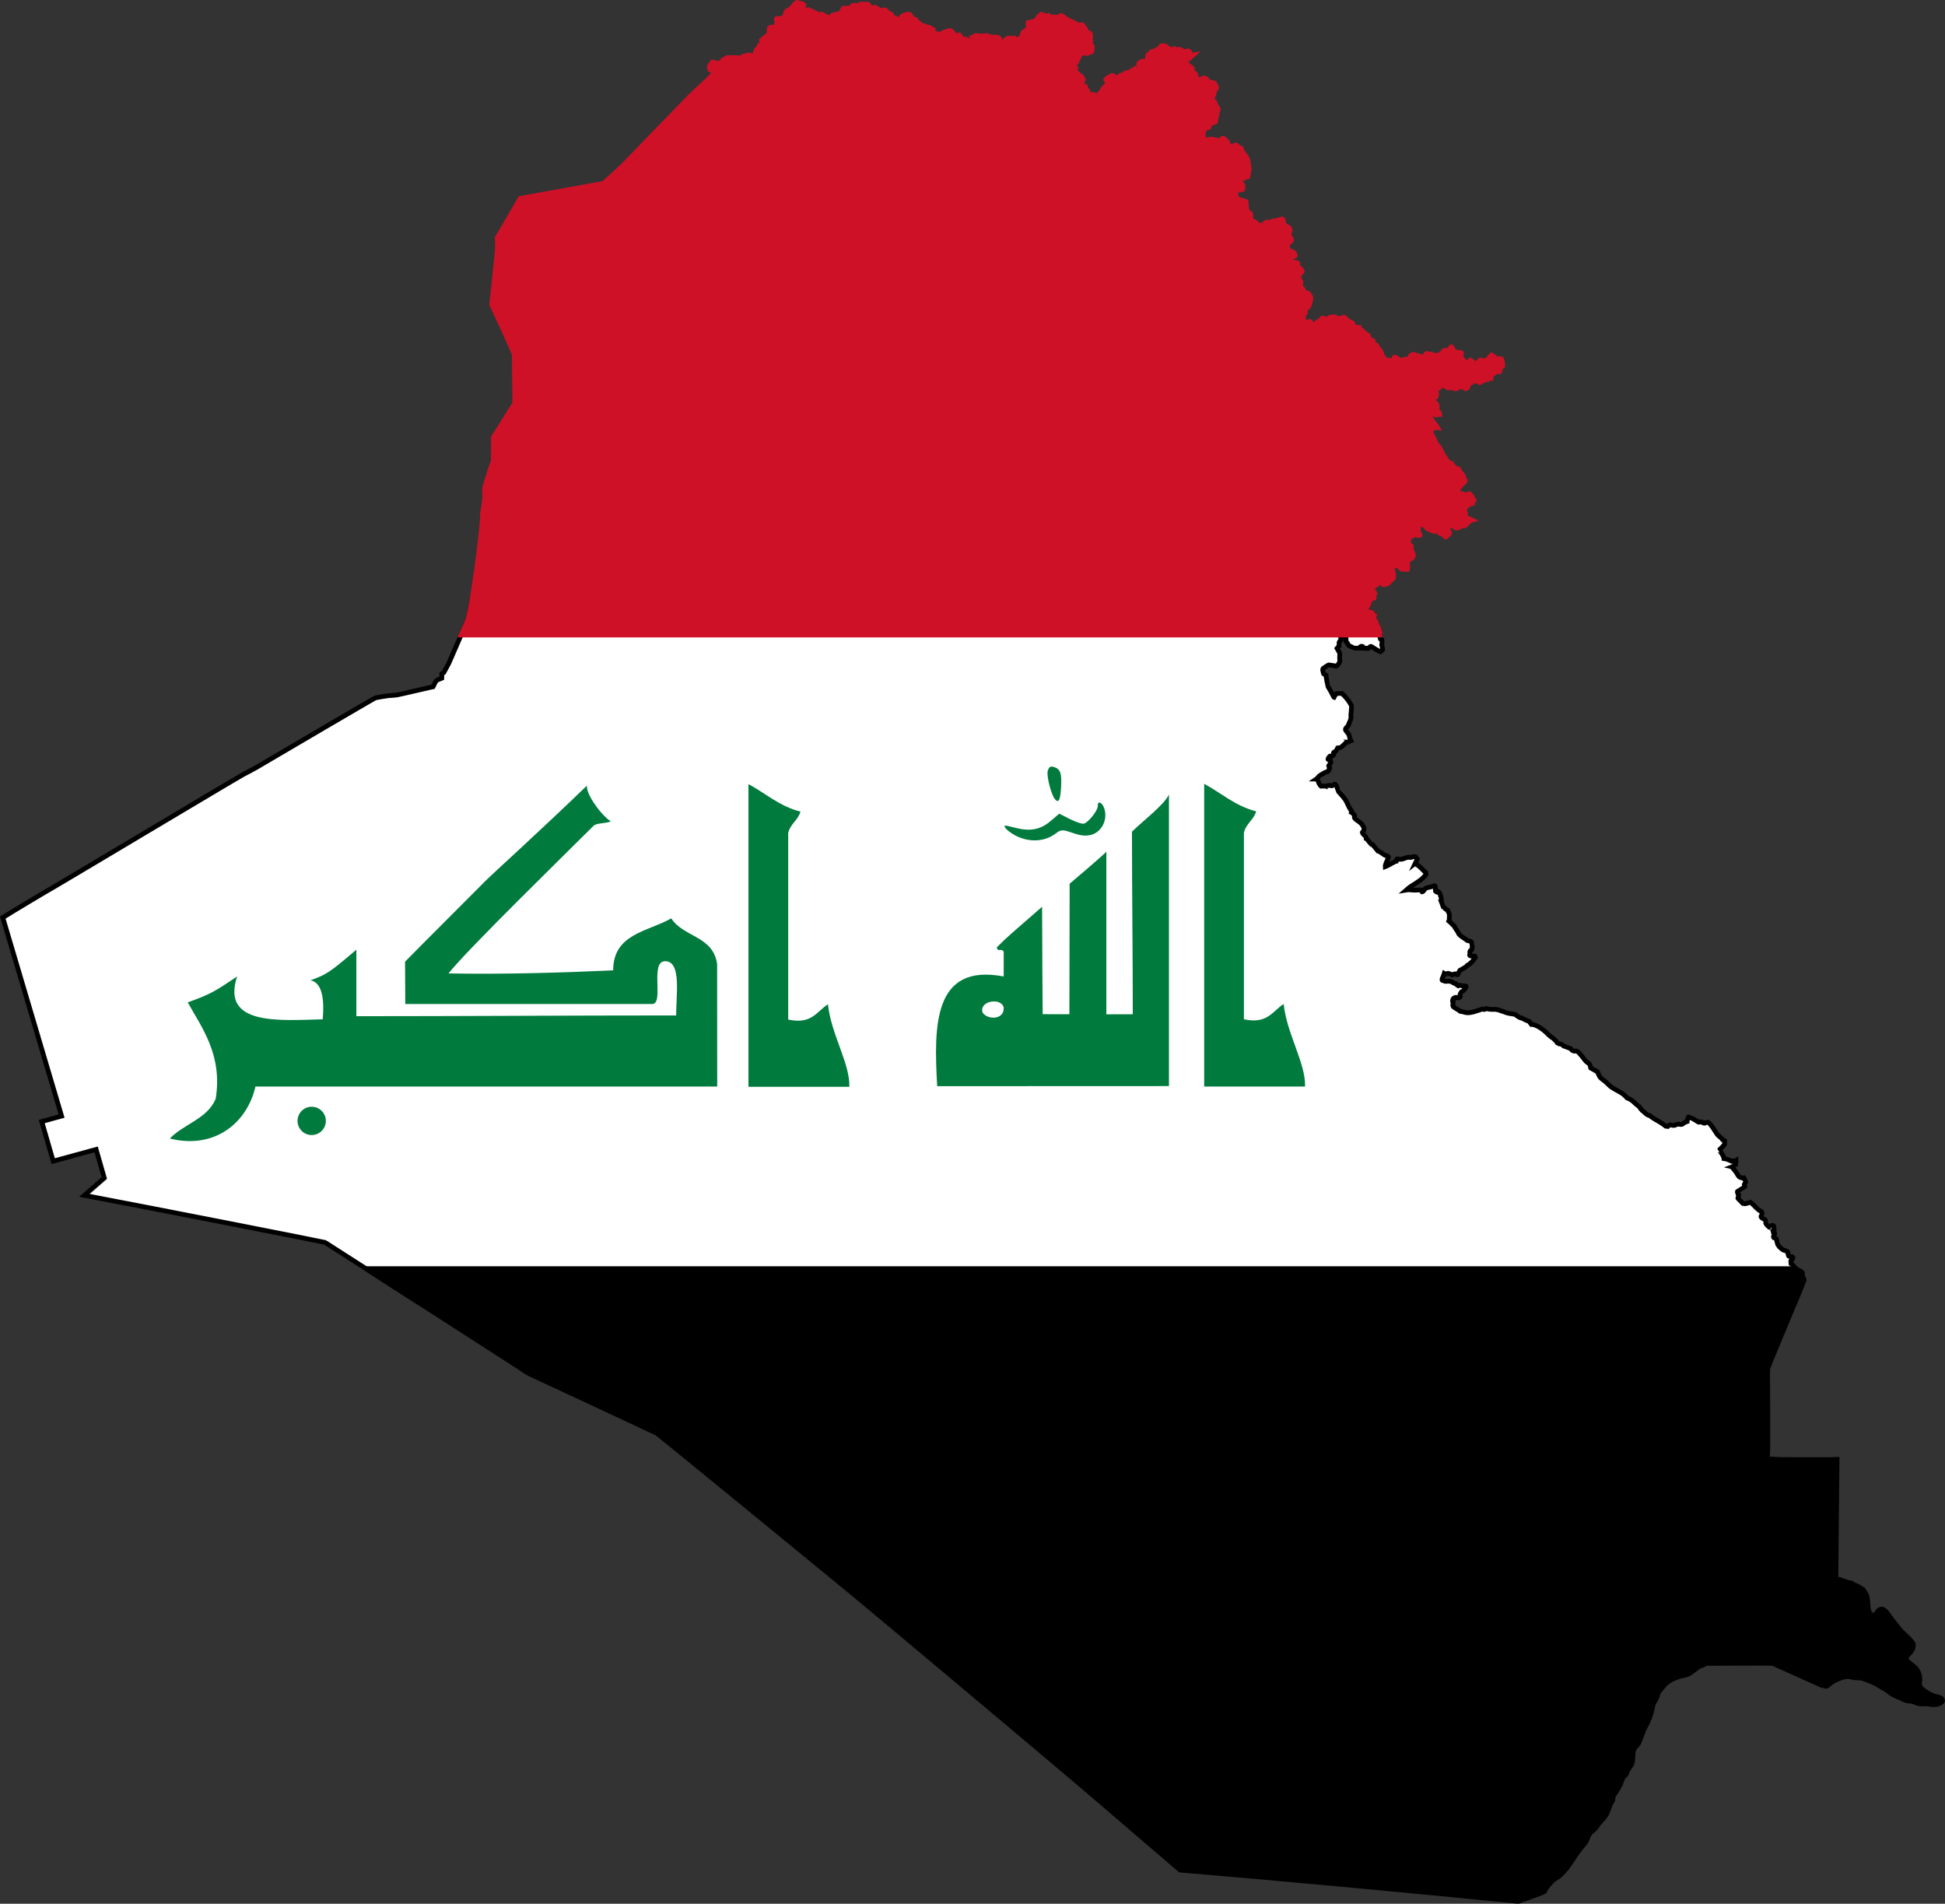 <?xml version="1.0" encoding="UTF-8" standalone="no"?>
<svg
   xmlns:dc="http://purl.org/dc/elements/1.1/"
   xmlns:cc="http://creativecommons.org/ns#"
   xmlns:rdf="http://www.w3.org/1999/02/22-rdf-syntax-ns#"
   xmlns:svg="http://www.w3.org/2000/svg"
   xmlns="http://www.w3.org/2000/svg"
   xmlns:sodipodi="http://sodipodi.sourceforge.net/DTD/sodipodi-0.dtd"
   xmlns:inkscape="http://www.inkscape.org/namespaces/inkscape"
   version="1.0"
   id="Layer_1"
   x="0px"
   y="0px"
   width="614.609"
   height="601.504"
   viewBox="79.461 52.641 614.609 601.504"
   enable-background="new 79.461 52.641 411 274"
   xml:space="preserve"
   inkscape:version="0.91 r13725"
   sodipodi:docname="Flag_of_Iraq.svg"><rect x="79.461" y="52.641" width="614.609" height="601.504" fill="#333333" stroke="none"/><defs
     id="defs32" /><sodipodi:namedview
     pagecolor="#ffffff"
     bordercolor="#666666"
     borderopacity="1"
     objecttolerance="10"
     gridtolerance="10"
     guidetolerance="10"
     inkscape:pageopacity="0"
     inkscape:pageshadow="2"
     inkscape:window-width="1366"
     inkscape:window-height="716"
     id="namedview30"
     showgrid="false"
     inkscape:zoom="0.70910507"
     inkscape:cx="364.33585"
     inkscape:cy="356.2438"
     inkscape:window-x="-8"
     inkscape:window-y="-8"
     inkscape:window-maximized="1"
     inkscape:current-layer="Layer_1"
     fit-margin-top="0"
     fit-margin-left="0"
     fit-margin-right="0"
     fit-margin-bottom="0" /><path
     style="fill:#ffffff;stroke:#000000;stroke-width:1.5;stroke-miterlimit:4;stroke-dasharray:none;stroke-opacity:1"
     d="m 228.517,242.487 c -0.647,3.67 -1.264,6.474 -1.715,7.061 -0.119,0.156 -5.114,11.828 -5.504,12.617 -0.507,1.024 -1.099,2.02 -1.643,3.025 l -0.568,0.303 c -0.005,0.471 -0.013,0.943 -0.029,1.414 -2.162,0.824 -1.731,0.767 -2.73,2.709 -2.663,0.569 -10.242,2.399 -11.377,2.584 -0.918,0.15 -1.867,0.15 -2.793,0.25 -0.983,0.106 -3.716,0.572 -4.055,0.686 -0.498,0.167 -28.523,16.635 -37.627,21.982 -0.918,0.539 -3.938,2.117 -4.229,2.266 -1.491,0.761 -59.166,35.211 -60.061,35.678 -1.175,0.613 -13.071,7.733 -15.846,9.49 l 18.586,62.725 -6.271,1.717 3.619,12.525 13.564,-3.713 2.584,9.037 -6.283,5.471 c 24.286,4.61 74.99,14.584 76.029,14.879 0.033,0.009 0.392,0.249 0.469,0.297 4.735,3.008 17.449,11.187 29.268,18.793 l 434.715,0 c 1.247,-3.021 2.323,-5.667 2.912,-7.234 l -0.611,-1.521 c 0.095,-0.239 -0.013,-0.516 0.006,-0.768 -0.136,-0.153 -0.526,-0.605 -0.787,-0.516 l -1.148,-0.721 c -0.041,-0.09 -1.354,-1.606 -1.586,-1.682 -0.212,-1.646 0.223,-0.41 0.625,-1.814 0.029,-0.426 -1.168,-0.355 -1.322,-0.471 -0.181,-0.135 -0.348,-1.402 -0.348,-1.402 0,-0.086 -1.018,-0.417 -1.248,-0.52 -0.227,0.05 -1.365,-1.022 -1.4,-1.059 -0.439,-0.758 -0.679,-0.888 -0.674,-0.906 0.035,-0.114 -0.187,-1.461 -0.293,-1.623 -0.027,-0.03 -0.523,-0.157 -0.609,-0.182 -0.105,-0.21 -0.39,-0.294 -0.256,-0.564 -0.052,-0.317 0.42,-0.488 0.352,-0.945 -0.1,-0.079 -0.761,-0.538 -0.746,-0.566 0.162,-0.311 0.676,-0.318 0.607,-0.449 -0.046,-0.087 -0.024,-1.182 -0.078,-1.283 -0.115,-0.215 -0.481,-0.166 -0.678,-0.234 -0.033,-0.011 -0.628,0.709 -0.723,0.629 -1.07,-0.896 -1.131,-1.239 -1.205,-1.352 -0.006,-0.008 0.066,-0.732 -0.021,-0.867 -0.35,-0.542 -1.15,-0.466 -1.445,-1.137 -0.091,-0.207 0.605,-0.953 0.164,-1.639 0,0 -0.818,-0.449 -0.91,-0.484 -0.103,-0.039 -1.201,-1.197 -1.357,-1.332 -0.395,-0.341 -0.803,-0.846 -1.223,-1.131 -0.976,0.176 -1.323,0.62 -2.297,0.4 -0.038,-0.074 -1.641,-1.492 -1.697,-1.635 -0.035,-0.31 0.556,-1.003 0.065,-1.354 -0.024,-0.158 -0.277,-0.692 -0.244,-0.768 0.153,-0.076 2.368,-1.506 2.375,-1.516 0.053,-0.103 -0.222,-0.601 -0.174,-0.844 0.007,-0.038 0.489,-0.527 0.459,-0.736 -0.015,-0.112 -0.592,-1.25 -0.592,-1.25 -1.959,0.151 -1.715,-1.07 -2.84,-2.307 -0.22,-0.243 -0.784,-1.05 -0.998,-1.109 0.252,-0.09 1.117,-0.846 1.303,-0.861 0.046,-0.144 -0.011,-0.978 -0.008,-1.186 -0.36,0.213 -0.925,0.021 -1.271,0.16 -0.11,-0.069 -1.983,-0.806 -2.475,-0.84 -0.086,-0.91 -1.426,-2.622 -1.617,-2.566 0,0 1.89,-1.754 1.869,-2.027 -0.128,-0.277 -0.039,-0.986 -0.039,-0.986 -0.205,-0.133 -0.419,-0.26 -0.648,-0.35 -0.382,-0.665 -1.238,-1.069 -1.658,-1.631 -0.536,-0.718 -2.13,-3.594 -2.971,-3.855 -0.236,-0.074 -0.797,0.118 -1.016,0.238 -0.038,-0.012 -0.405,-0.072 -0.436,-0.06 -0.368,-0.375 -0.608,-0.087 -0.83,-0.357 -0.245,-0.05 -0.491,0.239 -0.646,0.15 -0.543,-0.307 -2.191,-1.504 -2.76,-1.42 -0.127,-0.113 -0.286,-0.247 -0.467,-0.236 -0.093,0.218 -0.513,1.331 -0.488,1.443 -1.613,0.545 -1.094,1.177 -2.547,0.807 -0.132,0.036 -1.366,0.1 -1.373,0.434 -0.249,0.057 -1.066,-0.195 -1.42,-0.207 -0.114,-0.004 -0.687,0.469 -0.723,0.508 -0.22,-0.031 -0.443,-0.041 -0.662,-0.08 -1.083,-0.979 -2.622,-1.72 -3.855,-2.498 -0.288,-0.182 -1.096,-0.742 -1.145,-0.848 -1.03,-0.075 -1.725,-1.252 -2.473,-1.643 -0.09,-0.073 -0.729,-0.937 -0.967,-1.291 -1.566,-1.002 -1.656,-1.835 -3.699,-2.639 l -0.09,-0.037 c -1.151,-1.417 -2.21,-1.788 -3.711,-2.664 -1.508,-0.88 -1.448,-0.867 -2.629,-2.023 -1.567,-1.535 -2.143,-1.11 -2.928,-3.506 -0.729,-0.39 -1.413,-0.837 -2.143,-1.223 -0.045,-0.263 -0.301,-1.138 -0.488,-1.322 -0.311,-0.307 -0.803,-0.515 -1.08,-0.842 -0.484,-0.571 -2.22,-2.962 -2.857,-3.205 -1.021,0.104 -1.434,-0.026 -2.02,-0.82 -0.09,-0.03 -2,-0.671 -2.039,-0.701 -0.444,-0.346 -0.816,-0.81 -1.48,-0.742 -0.187,-0.132 -0.393,-0.245 -0.609,-0.32 -0.417,-0.685 -1.224,-1.437 -1.916,-1.842 0,0 -1.004,-0.78 -1.188,-1.023 -0.973,-1.091 -3.579,-3.048 -5.119,-2.965 -0.227,-0.313 -0.441,-0.637 -0.68,-0.941 -0.704,-0.19 -2.316,-1.061 -2.316,-1.061 -0.5,0.082 -1.74,-0.78 -2.09,-1.162 -1.87,-0.373 -1.961,-0.132 -3.955,-0.963 0,0 -0.778,-0.178 -0.992,-0.361 -0.415,-0.038 -0.85,-0.245 -1.203,-0.26 -1.043,-0.044 -1.864,0.101 -2.891,-0.26 -0.258,0.1 -0.532,0.169 -0.785,0.281 l -0.607,-0.121 c -1.445,0.465 -3.889,1.471 -5.314,1.082 -0.513,-0.14 -1.052,-0.326 -1.586,-0.361 -0.734,-0.578 -1.585,-0.934 -2.301,-1.504 -0.035,-0.055 -0.038,-0.142 -0.023,-0.203 -0.383,-0.622 0.53,-1.137 -0.143,-1.391 -0.086,-0.056 0.069,-1.225 0.604,-1.109 0.178,-0.544 1.264,0.157 1.623,-0.182 0.036,-0.034 0.214,-0.134 0.211,-0.256 -0.092,-0.31 -0.116,-0.751 -0.051,-0.84 0.043,-0.059 0.332,-0.596 0.359,-0.625 0.247,-0.263 0.432,-0.252 0.512,-0.305 0.025,-0.018 1.501,-1.371 0.869,-1.58 0,0 -0.602,0.009 -0.822,-0.018 -0.451,-0.054 -1.272,-0.392 -1.588,-0.076 -0.204,-0.089 -0.668,-0.598 -0.668,-0.598 -0.254,0.023 -1.549,-0.731 -1.611,-0.771 -0.124,-0.081 -1.096,-0.042 -1.211,-0.062 -0.974,0.188 -0.834,-0.306 -1.232,-0.154 -0.793,-0.118 0.027,-1.058 0.369,-2.285 0.129,0.079 0.258,0.175 0.4,0.23 1.055,-0.431 0.532,-0.344 1.775,0.023 0.611,0.553 0.678,-0.225 1.383,-0.145 0.15,0.018 0.745,0.484 0.727,0.207 -0.081,-0.15 0.626,-1.145 0.707,-1.34 0.15,-0.084 2.044,-1.044 2.336,-1.576 0,0 0.803,-0.369 0.859,-0.59 0.492,-0.19 1.948,-2.25 1.865,-2.279 -0.241,-0.109 -2.5,0.252 -1.959,-0.609 0.09,-0.041 -0.03,-0.658 -0.027,-0.713 0.161,-0.378 0.121,-0.566 0.559,-0.643 0.493,-0.659 4.8e-4,-2.13 0.031,-2.227 0.153,-0.484 -1.074,-0.691 -1.352,-0.762 -0.839,-0.686 -2.045,-1.234 -2.74,-2.141 -0.1,-0.542 -1.268,-1.891 -1.416,-2.465 -0.529,-0.279 -1.588,-1.659 -1.633,-1.682 0.043,-0.089 0.145,-0.307 0.065,-0.326 0.027,-1.289 0.236,-1.649 -0.412,-2.658 0.019,-0.079 0.005,-0.18 -0.025,-0.254 -0.347,-0.103 -0.481,-0.364 -0.775,-0.488 -0.048,-0.123 -0.501,-0.589 -0.68,-0.621 l -0.662,-1.762 c 0.184,-0.055 -0.011,-1.375 -0.139,-1.504 0.107,-0.41 -0.434,-0.818 -0.41,-1.209 -0.135,-0.168 -0.675,-0.719 -0.719,-0.225 -0.054,0.213 -0.488,-0.242 -0.562,-0.309 -0.064,-0.328 0.328,-2.339 -0.736,-1.457 -0.197,0.075 -1.889,0.341 -2.361,0.633 -0.088,0.185 -0.956,1.189 -1.082,1.164 -0.052,-0.011 -0.208,-0.481 -0.34,-0.641 -0.376,0.012 -1.23,0.019 -1.291,0.002 -0.581,0.128 -2.908,-0.181 -3.301,-0.104 1.934,-1.73 4.677,-2.667 6.184,-4.906 -0.014,-0.114 -0.145,-0.413 -0.15,-0.479 -0.063,-0.029 -2.798,-3.125 -3.4,-2.709 l 0.748,-1.602 c -0.077,-0.098 -0.542,-0.621 -0.537,-0.748 -0.153,-0.065 -1.132,-0.014 -1.406,0.242 -0.307,0.05 -0.625,-0.082 -0.908,-0.047 -1.378,0.173 -1.669,0.93 -3.475,0.52 l -0.139,0.053 c -0.077,0.186 -0.115,0.442 -0.156,0.643 -0.397,0.052 -2.958,1.599 -3.553,1.803 -0.024,-0.139 0.298,-1.119 0.34,-1.248 0.101,-0.312 0.763,-1.571 0.74,-1.898 -0.023,-0.319 -1.153,-0.439 -1.35,-0.631 -0.298,-0.291 -1.614,-1.197 -1.943,-1.213 -0.233,-0.333 -1.653,-1.857 -1.68,-2.055 -0.055,-0.069 -0.416,-0.133 -0.498,-0.107 -0.239,-0.21 -1.309,-1.706 -1.551,-1.803 0.015,-0.753 -1.172,-1.413 -1.236,-1.824 0.117,-0.117 0.631,-1.058 0.574,-1.262 -0.67,-2.401 -2.82,-2.476 -3.098,-3.611 0.033,-0.199 0.088,-0.405 0.092,-0.607 -0.236,-0.264 -0.75,-0.872 -1.053,-0.99 0,0 0.029,-0.418 0.037,-0.514 -0.922,-0.993 -1.262,-2.601 -2.082,-3.678 -0.13,-0.17 -1.304,-1.643 -1.404,-1.697 -0.034,-0.054 -0.312,-0.336 -0.488,-0.422 -0.063,-0.03 -0.334,-1.019 -0.535,-1.426 -0.005,-0.295 -0.629,-1.579 -0.914,-1.035 -0.333,0.149 -0.882,0.694 -1.111,0.295 -0.179,-0.064 -1.34,0.053 -1.41,0.244 -0.216,-0.096 -1.559,-0.003 -1.672,-0.004 -0.232,-0.193 -0.648,-0.882 -0.705,-0.998 0.033,-0.315 -0.437,-1.192 -0.811,-1.203 0.23,-0.155 0.831,-0.867 0.9,-0.963 0.136,-0.19 1.656,-1.028 1.961,-1.211 0.183,-0.11 0.745,-0.133 0.891,-0.283 -0.019,-0.123 0.557,-1.057 0.557,-1.057 0.032,-0.049 -0.461,-0.634 -0.361,-0.74 0.089,-0.097 0.613,-0.863 0.613,-0.863 -0.019,-0.092 0.011,-0.286 -0.039,-0.832 -0.016,-0.177 -0.813,-0.094 -0.801,-0.4 0.005,-0.141 0.441,-0.849 0.453,-0.857 0.214,-0.154 0.608,-0.168 0.689,-0.021 0.082,0.023 0.682,-0.466 0.707,-0.51 0.086,-0.147 -0.152,-0.41 -0.152,-0.41 0.055,-0.606 0.703,-0.554 0.822,-0.691 0.08,-0.092 0.465,-0.986 0.486,-1.02 0,0 0.963,-0.062 1.193,-0.283 0.054,-0.051 1.691,-1.505 1.654,-1.594 l 0.51,0.016 c 0.242,-0.192 0.541,-0.368 0.838,-0.459 -0.342,-0.621 -0.473,-1.913 -0.697,-2.078 -1.139,-1.594 -1.48,-1.259 -0.065,-2.73 0.18,-0.904 0.92,-1.763 0.822,-2.656 -0.113,-1.026 0.417,-3.217 0.059,-3.836 -0.822,-1.42 -1.704,-2.577 -2.965,-3.662 -0.072,-0.015 -1.485,0.12 -1.67,0.037 -0.119,-0.054 -0.637,1 -0.764,1.223 -0.085,-0.03 -0.206,-0.322 -0.244,-0.4 -0.519,-1.076 -1.037,-2.024 -1.689,-3.023 -0.065,-0.101 -0.608,-3.119 -0.627,-3.574 0,0 -0.541,-0.332 -0.734,-0.439 0,0 -0.37,-1.141 -0.262,-1.502 0.119,-0.096 0.167,-0.299 0.299,-0.355 0.169,-0.018 1.36,-0.903 1.508,-0.936 0,0 1.97,0.218 2.41,0.395 0.515,-0.139 1.474,-1.655 1.121,-1.973 -0.067,-0.428 0.091,-2.041 -0.025,-2.227 l -0.834,-1.469 c 0.107,-0.152 0.713,-0.717 0.713,-0.717 0.017,-0.296 -0.104,-0.938 -0.021,-1.184 0.08,-0.238 0.562,-0.593 0.549,-1.018 -0.003,-0.115 -0.149,-0.678 -0.148,-0.684 0.006,-0.038 0.341,-0.134 0.385,-0.139 0.43,-0.046 1.242,0.589 1.363,0.637 0.235,0.092 -0.183,0.781 -0.133,0.9 0.07,0.167 0.454,0.373 0.559,0.475 0.14,0.136 0.251,0.675 0.379,0.793 0.217,0.2 1.83,0.883 1.875,0.881 0.038,-0.002 1.184,0.094 1.354,0.086 -0.036,-0.057 0.654,-0.582 0.654,-0.582 0.09,-0.192 0.325,0.026 0.439,-0.018 0.293,-0.114 0.334,0.476 0.469,0.537 0,0 1.446,-0.005 1.541,0.016 0.057,-0.058 0.597,-0.632 0.797,-0.566 0.144,0.047 1.415,0.879 1.576,0.971 0.143,0.081 1.245,0.707 1.426,0.717 0.108,0.006 0.598,-0.654 0.664,-0.719 0.024,-0.159 -0.281,-1.422 -0.281,-1.422 0.07,-0.158 0.118,-1.497 0.025,-1.654 -0.105,-0.179 -0.447,-0.152 -0.49,-0.236 -0.019,-0.039 -0.239,-1.393 -0.299,-1.641 0.057,-0.117 0.153,-0.13 0.248,-0.203 0.084,-0.186 -1.191,-3.782 -1.23,-3.807 -0.109,-0.07 -0.733,-0.02 -0.879,0.061 -0.007,-0.72 0.382,-1.755 0.389,-1.824 -0.504,-0.417 -0.462,-0.124 -0.75,-0.842 -0.377,-0.176 -0.575,-0.369 -0.984,-0.275 -0.219,-0.097 -1.321,-0.766 -1.383,-0.951 -0.011,-0.031 0.452,-0.371 0.533,-0.373 0.275,-0.159 0.955,-1.483 1.012,-1.824 -0.076,-0.135 -0.076,-0.253 -0.049,-0.363 l -283.713,0 z"
     id="rect7_1_"
     inkscape:connector-curvature="0" /><path
     style="fill:#ce1126;fill-opacity:1;stroke:#ce1126;stroke-width:1.5;stroke-miterlimit:4;stroke-dasharray:none;stroke-opacity:1"
     d="m 331.4,53.391 c -0.104,-0.017 -0.206,-3.13e-4 -0.295,0.092 -0.377,0.392 -0.596,0.509 -0.66,0.617 -0.338,0.576 -1.051,1.176 -1.516,1.676 -0.696,-0.119 -1.128,0.819 -1.229,0.816 -0.151,0.32 0.178,1.11 0.139,1.215 -0.024,0.062 -1.248,0.187 -1.475,0.816 -0.109,-0.055 -0.81,-0.086 -0.914,-0.092 -0.294,-0.017 -0.77,-0.268 -0.646,0.285 l 0.162,0.732 c 0.156,0.086 -0.466,2.037 -0.865,1.77 -0.066,-0.045 -0.998,-0.227 -1.074,-0.041 -0.033,0.081 -0.507,0.097 -0.477,0.365 0.095,0.101 -0.042,0.546 -0.098,0.709 -0.055,0.163 0.29,0.604 0.252,0.799 -0.021,0.109 -0.936,0.804 -1.088,0.936 -0.145,0.125 -1.491,1.202 -1.557,1.273 -0.141,0.155 0.399,0.529 0.348,0.727 -0.055,0.21 -0.606,0.742 -0.883,0.836 -0.233,0.525 -1.201,1.701 -1.201,1.701 -0.081,0.177 -0.195,0.752 -0.25,0.963 -0.072,0.273 0.159,0.614 -0.076,0.842 -0.375,0.366 -1.194,-0.376 -1.607,-0.424 -0.512,-0.059 -2.804,0.684 -2.91,0.787 0.013,0.202 -0.295,0.273 -0.455,0.289 0,0 -0.772,-0.282 -1.047,-0.293 -0.181,-0.007 -2.42,0.142 -2.646,0.053 l -1.383,0.715 c -0.109,0.234 -0.24,0.456 -0.385,0.67 -0.409,0.108 -1.283,0.533 -1.658,0.482 -0.114,-0.015 -0.321,-0.209 -0.438,-0.268 -0.197,-0.1 -0.771,-0.131 -1.021,-0.174 -0.06,0.055 -0.75,1.184 -0.852,1.342 -0.025,0.039 0.125,0.919 0.25,1.094 0.275,0.386 2.022,0.194 1.059,1.266 -2.291,2.549 -5.129,4.835 -7.561,7.299 -3.454,3.498 -20.695,21.344 -20.695,21.344 -0.876,0.911 -5.087,4.775 -6.266,5.779 -0.179,0.153 -0.235,0.192 -0.463,0.232 -1.571,0.281 -21.213,3.821 -26.09,4.709 -0.325,0.533 -6.088,10.571 -7.23,12.396 0,1.119 0.07,2.267 0.039,3.381 -0.033,1.166 -1.323,13.102 -1.803,17.715 0.671,1.338 6.618,14.337 7.086,15.674 0.008,0.022 0.084,4.822 0.107,7.113 0.029,2.814 0.133,5.641 0.096,8.453 -0.747,1.047 -6.626,10.721 -6.748,10.84 0,0 -0.012,5.015 -0.035,7.424 0,0 -0.767,2.031 -0.891,2.43 -0.207,0.67 -1.912,5.863 -1.9,6.463 0.019,0.978 0.128,2.053 0.055,3.021 -0.113,1.502 -0.466,3.04 -0.674,4.537 -0.007,0.051 -0.003,0.098 0,0.148 0.187,3.301 -3.518,32.523 -5.129,34.621 -0.037,0.048 -0.948,2.16 -1.633,3.738 l 290.227,0 c -0.028,-0.155 -0.058,-0.337 -0.072,-0.396 0.057,-0.117 0.153,-0.13 0.248,-0.203 0.084,-0.186 -1.191,-3.782 -1.23,-3.807 -0.109,-0.07 -0.733,-0.02 -0.879,0.061 -0.007,-0.72 0.382,-1.755 0.389,-1.824 -0.504,-0.417 -0.462,-0.124 -0.75,-0.842 -0.377,-0.176 -0.575,-0.369 -0.984,-0.275 -0.219,-0.097 -1.321,-0.766 -1.383,-0.951 -0.011,-0.031 0.452,-0.371 0.533,-0.373 0.275,-0.159 0.955,-1.483 1.012,-1.824 -0.432,-0.76 1.073,-1.121 1.393,-1.281 0.09,-0.308 -0.364,-0.74 -0.363,-0.846 0.217,-0.129 0.582,-0.311 0.66,-0.518 -0.04,-0.086 -0.689,-1.343 -0.994,-1.643 -0.033,-0.524 1.167,-0.986 1.465,-1.123 0.253,-0.116 1.53,-1.203 1.654,-1.381 -0.099,0.316 0.547,1.256 0.574,1.361 0.134,0.015 1.63,-0.475 1.736,-0.656 0.28,-0.483 0.778,-1.143 1.312,-1.367 0.308,-1.292 -0.064,-2.463 -0.574,-3.605 l 0.025,-0.09 c 0.09,-0.089 0.581,-0.34 0.68,-0.32 0.339,-0.063 1.421,0.084 1.504,0.092 0.192,0.197 0.724,0.822 0.91,0.939 0.166,-0.039 1.536,0.251 1.828,0.18 0.002,-0.081 0.225,-0.775 0.225,-0.775 -0.027,-0.31 -0.105,-1.346 -0.06,-1.486 0.068,-0.1 0.209,-0.502 0.236,-0.564 0.025,-0.056 1.121,-0.859 1.121,-0.859 0.337,0.057 0.506,-0.872 0.5,-0.902 -0.047,-0.239 -0.646,-1.641 -0.646,-1.641 -0.007,-0.067 -0.21,-0.933 -0.094,-1.238 -0.075,-0.086 -0.646,-0.588 -0.711,-0.596 -0.041,-0.073 -1.4e-4,-1.857 0.006,-1.875 0.04,-0.111 1.517,-0.883 1.602,-1.016 0.232,-0.076 1.613,0.242 1.875,0.154 0.148,-0.049 -0.52,-1.034 -0.492,-1.191 0.067,-0.372 -0.036,-2.496 -0.025,-2.512 0.283,0.073 1.161,0.385 1.504,0.387 0.513,0.168 1.357,1.148 1.418,1.252 0.202,0.135 2.053,0.777 2.053,0.777 0.065,-0.22 0.031,-0.414 0.203,-0.605 0.402,-0.257 0.727,0.009 0.811,0.379 0.095,0.186 1.083,1.131 1.361,1.145 0.624,-0.264 1.007,0.823 1.205,0.91 0.096,0.022 0.59,-0.377 0.59,-0.377 0.77,-0.609 0.768,-1.071 0.752,-1.148 -0.178,-0.124 -0.459,-0.63 -0.457,-0.74 0.012,-0.79 -0.42,-0.752 0.375,-1.152 0.28,-0.141 0.6,-0.283 0.939,-0.27 0,0 1.354,1.002 1.43,0.986 0.033,-0.006 1.345,-0.742 1.586,-0.857 0.308,-0.147 0.705,0.087 1,-0.016 0.043,-0.015 1.088,-1.161 1.318,-1.291 0.132,-0.301 0.811,-0.502 0.811,-0.502 -0.32,-0.14 -2.179,-0.99 -2.285,-1.271 -0.178,-0.471 0.628,-0.586 0.25,-0.898 -0.005,-0.327 -0.211,-0.936 -0.266,-1.016 0.074,-0.829 1.135,-1.657 1.875,-1.959 0.15,-0.061 0.588,0.013 0.633,-0.025 0.136,-0.117 0.375,-1.228 0.414,-1.227 l -0.795,-1.381 c -0.663,-0.671 -0.466,-0.756 -1.117,-0.297 -0.114,0.08 -0.537,0.192 -0.633,0.15 -0.739,-0.321 -0.984,-0.59 -1.893,-0.391 -0.07,-0.047 -1.238,-0.887 -1.297,-0.9 -0.068,-0.219 0.681,-0.362 0.82,-0.484 0.361,-0.956 2.277,-2.544 2.254,-2.684 -0.041,-0.248 -0.433,-0.933 -0.465,-1.08 -0.192,-0.894 -0.812,-1.432 -1.439,-2.039 -0.448,-0.038 0.363,-0.441 -0.432,-0.773 -0.119,-0.05 -0.253,0.021 -0.375,-0.018 -0.175,-0.055 -1.379,-0.892 -1.43,-1.102 0.288,-0.688 -0.855,-0.592 -1.236,-0.879 -0.021,-0.087 -1.529,-2.239 -1.604,-2.377 -0.149,-0.275 -1.135,-2.194 -1.271,-2.453 -0.232,-0.442 -0.6,-0.516 -0.836,-0.859 -0.192,-0.278 -0.561,-1.43 -0.68,-1.652 -0.329,-0.615 -0.932,-1.318 -1.051,-2.035 0.081,-0.564 0.157,-0.8 0.299,-1.354 0.188,0.091 1.475,-0.341 1.758,-0.287 -0.163,-0.306 -1.377,-1.723 -1.377,-1.723 0,-0.101 -0.802,-1.317 -0.871,-1.32 -0.144,-0.136 -0.702,-1.758 -0.541,-1.773 0.483,-0.117 1.043,0.51 1.307,0.615 0.186,0.074 1.1,0.275 1.1,0.275 0.185,-0.121 1.033,-0.184 1.033,-0.184 l -0.068,-0.461 c -0.053,-0.105 -0.907,-1.171 -0.957,-1.318 0.347,-0.719 0.409,-0.864 -0.016,-1.576 -0.027,-0.147 -0.56,-0.609 -1.188,-0.881 -0.037,-0.19 0.003,-0.318 0.061,-0.428 0.173,-0.05 0.924,-1.065 1.082,-1.021 0.423,-1.404 -0.255,-1.129 -0.279,-1.543 0.39,-0.786 1.024,-1.011 1.199,-1.152 0.074,-0.027 0.312,-0.721 0.564,-0.955 0.113,-0.021 0.382,-0.122 0.518,-0.098 0.784,0.943 0.409,0.241 1.1,0.402 0.188,0.236 0.192,0.539 0.486,0.682 0.192,-0.021 1.23,-0.121 1.266,-0.086 0.633,0.068 0.199,-0.231 0.605,0.303 0.736,0.191 1.218,-0.087 1.682,-0.449 1.242,-0.199 0.633,-0.323 1.82,0.189 0.043,0.114 0.18,0.157 0.244,0.258 0.464,0.264 0.91,-0.717 0.955,-0.816 0.201,-0.441 -0.018,-1.109 0.955,-1.039 0.587,-0.672 0.806,-0.567 1.648,-0.557 0.3,0.276 1.021,0.287 1.086,0.514 0.07,-0.006 1.73,-1.322 2.404,-0.98 0.5,-0.169 0.481,-0.45 1.062,-0.402 0.031,-0.423 -0.08,-0.464 -0.297,-0.801 0.191,-0.078 1.112,-0.515 1.186,-0.607 0.308,-0.934 -0.104,-0.355 0.635,-0.672 0.16,0.021 1.061,0.09 1.246,-0.023 0.087,-0.053 0.232,-1.112 0.248,-1.221 0.017,-0.114 0.576,-0.433 0.691,-0.521 0.057,-0.043 -0.079,-1.963 -0.43,-2.314 -0.252,-0.054 -1.504,-0.087 -1.625,-0.029 -0.166,-0.124 -1.241,-1.218 -1.311,-1.223 -0.447,-0.027 -1.15,1.272 -1.512,1.604 -0.038,0.035 -1.28,0.401 -1.395,0.381 -0.158,-0.028 -0.461,-0.445 -0.684,-0.377 -0.632,0.194 -1.077,1.183 -1.529,1.377 -0.089,0.038 -1.219,-1.022 -1.465,-1.078 -0.73,-0.996 -0.347,1.44 -1.967,0.32 -0.473,-0.327 -1.338,-1.557 -1.385,-2.105 -0.027,-0.312 0.434,-0.54 0.271,-0.762 -0.048,-0.066 -2.198,-0.295 -2.314,-0.311 -0.355,-0.089 -0.334,-1.708 -1.002,-1.535 -0.131,0.034 -0.296,0.677 -0.338,0.725 -0.021,0.024 -1.736,0.342 -1.943,0.488 -0.336,0.237 -0.299,0.525 -0.344,0.572 -0.044,0.046 -1.047,0.602 -1.219,0.762 -0.036,0.033 -1.395,0.242 -1.588,-0.031 -0.229,-0.002 -0.841,-0.32 -0.959,-0.297 -0.149,0.03 -0.383,0.45 -0.588,0.367 -0.229,-0.092 -0.298,-0.612 -0.666,-0.561 -0.974,0.455 -0.084,1.536 -0.961,1.391 -0.151,-0.211 -2.93,-1.016 -3.381,-1.096 -0.086,0.028 -0.872,0.41 -0.898,0.564 -0.059,0.338 -0.111,1.275 -0.088,1.344 -0.102,0.036 -0.215,0.083 -0.32,0.055 -0.524,-1.042 -2.637,0.158 -2.676,0.164 -0.11,0.018 -0.303,-0.399 -0.418,-0.475 -0.468,-0.306 -0.94,-0.619 -1.482,-0.773 -0.058,0.002 -0.21,0.783 -0.172,0.869 -0.179,0.019 -0.444,0.52 -0.4,0.219 l -1.203,-0.119 c -0.08,0.269 -0.31,0.888 -0.488,1.082 -0.171,-0.121 -0.485,-0.617 -0.576,-0.725 -0.112,-0.579 -0.387,-0.773 -0.561,-1.289 0,0 -0.433,-0.266 -0.518,-0.291 0,0 -0.088,-0.644 -0.053,-0.689 -0.047,-0.193 -0.602,-1.837 -1.307,-1.533 -0.055,-0.04 -0.286,-0.608 -0.051,-0.893 -0.063,-0.166 -1.129,-0.924 -1.273,-0.871 -0.164,-0.211 -0.026,-0.752 -0.07,-0.857 -0.353,-0.432 -0.837,-0.017 -0.965,-0.115 -0.192,-0.398 -0.653,-1.425 -0.666,-1.625 -0.052,-0.033 -1.638,-0.961 -1.836,-1.541 -0.266,-0.254 -1.295,-0.185 -1.078,-1.01 0,0 -1.086,-0.097 -1.141,-0.076 -0.141,-5.3e-4 -0.578,-0.439 -0.656,-0.568 0.083,-0.209 -0.222,-0.701 -0.252,-0.764 -0.073,-0.151 -0.98,-0.244 -0.945,-0.371 -0.125,-0.248 -0.821,-0.576 -0.879,-0.645 -0.014,-0.098 -0.667,-0.772 -0.723,-0.801 -0.121,-0.063 -1.111,0.4 -1.533,0.457 -0.065,0.121 -1.01,-0.159 -1.117,-0.223 -0.133,-0.08 -0.058,-0.224 -0.141,-0.275 -0.198,-0.098 -1.608,-0.029 -1.705,0.018 -0.428,0.207 -1.173,0.878 -1.41,0.877 -0.103,-5.3e-4 -0.908,-0.739 -1.008,-0.686 -0.463,0.25 -0.353,0.634 -0.76,1.027 -0.404,0.39 -0.497,-0.066 -0.969,0.369 -0.049,0.045 -0.048,0.569 -0.221,0.701 0,0 -0.888,0.139 -0.902,0.137 0,0 -0.785,-0.818 -1.252,-1.074 -0.071,-0.039 -1.468,0.877 -1.625,0.195 -0.059,-0.259 -0.333,-1.089 -0.342,-1.18 -0.004,-0.04 0.215,-0.332 -0.047,-0.461 -0.193,-0.373 0.604,-0.929 0.68,-1.242 0.097,-0.396 -0.261,-0.405 0.031,-0.904 0.111,-0.189 0.942,-1.034 1.148,-1.283 0.083,-0.1 0.619,-2.17 0.617,-2.348 0.003,-0.325 -0.639,-1.492 -0.672,-1.525 -0.153,-0.159 -1.095,-0.349 -1.232,-0.273 -0.126,-0.144 -0.582,-1.011 -0.629,-1.217 -0.018,-0.077 -0.577,-0.509 -0.85,-1.168 -0.27,-0.652 0.311,-0.791 0.23,-0.986 -0.228,-0.556 -0.66,-0.817 -0.619,-1.375 0.081,-0.1 -0.458,-0.71 -0.318,-0.797 0.536,-0.201 1.348,-1.188 1.348,-1.188 0.005,-0.021 -0.489,-0.948 -0.561,-1 -0.194,-0.141 -0.403,-0.013 -0.893,-0.598 -0.11,-0.132 -0.065,-0.77 0.084,-0.998 -0.024,-0.101 -1.999,-0.479 -2.111,-0.436 -0.311,-0.248 -0.792,-0.346 -1.014,-0.695 0.384,-0.207 1.936,-1.038 2.174,-1.184 0,0 0.151,-0.425 0.117,-0.469 -0.109,-0.144 -0.675,-0.742 -0.779,-0.797 -0.086,-0.045 -1.156,-0.254 -1.809,-1.176 0,0 0.271,-1.363 0.357,-1.498 0.039,-0.062 0.996,-0.841 1.02,-0.982 0.09,-0.523 -0.418,-0.85 -0.473,-1.055 -0.054,-0.202 -0.522,-1.318 -0.451,-1.514 0.084,-0.23 0.414,0.085 0.486,-0.371 0.048,-0.302 -0.266,-1.016 -0.295,-1.051 -0.112,-0.133 -1.271,-0.623 -1.271,-0.623 -0.149,-0.156 -0.453,-1.055 -0.627,-1.201 -0.039,-0.403 0.149,-0.547 -0.229,-0.951 -0.236,-0.106 -1.593,0.447 -1.775,0.502 -0.499,0.15 -1.015,0.031 -1.537,0.266 -0.132,0.059 -0.23,0.177 -0.375,0.203 -0.502,0.09 -1.116,-0.059 -1.623,0.158 0.025,0.099 0.091,0.668 -0.104,0.771 -0.283,0.15 -2.038,0.013 -2.158,0.002 -0.403,-0.037 -0.851,-1.131 -1.871,-1.248 -1.211,-1.205 -0.108,-1.556 -0.729,-2.398 -0.268,-0.363 -0.717,-0.331 -0.924,-0.674 -0.093,-0.153 -0.361,-2.098 -0.459,-2.539 -0.025,-0.116 0.175,-0.495 0.129,-0.514 -0.018,-0.007 -1.698,-0.509 -1.789,-0.531 -0.72,-0.179 -1.04,-0.375 -1.344,-1.076 -0.448,-1.033 -0.173,-1.391 -0.102,-1.525 0.032,-0.059 0.487,-0.424 0.695,-0.521 0.077,-0.037 1.251,-0.051 1.375,-0.229 0.046,-0.065 0.189,-1.093 0.053,-1.391 -0.155,-0.337 -1.203,-1.201 -0.6,-1.834 0.073,-0.077 2.198,-0.645 2.217,-0.666 0.08,-0.083 0.146,-1.757 0.412,-2.15 -0.01,-0.452 -0.235,-2.946 -0.699,-3.891 -0.167,-0.341 -1.153,-1.552 -1.188,-1.736 -0.015,-0.081 -0.405,-0.165 -0.551,-0.521 -0.069,-0.168 0.127,-0.585 0,-0.734 -0.225,-0.084 -1.262,-0.633 -1.268,-0.709 -0.271,-0.402 -0.776,-0.649 -1.031,-0.057 -0.287,0.183 -1.033,0.121 -1.385,0.131 -0.415,-0.291 -0.697,-1.593 -1.004,-1.752 -0.351,0.019 -0.748,-0.887 -1.17,-0.869 -0.279,0.011 -0.648,0.653 -1.205,0.76 -0.473,-0.095 -1.15,-0.145 -1.582,-0.285 -0.149,-0.227 -1.518,-0.154 -1.781,-0.059 -0.33,0.119 -0.318,0.456 -0.406,0.523 -0.126,-0.007 -0.236,-0.113 -0.303,-0.213 -1.18,-0.314 -1.239,-2.673 -0.49,-3.475 0.671,-0.719 1.076,-0.472 1.277,-0.648 -0.108,-0.29 0.343,-0.941 0.543,-1.031 0.098,-0.241 1.323,-0.637 1.629,-0.748 0.116,-0.611 -0.06,-1.229 0.316,-1.668 0.024,-0.339 0.413,-2.368 0.453,-2.445 0,0 -0.591,-0.86 -0.771,-1.186 -0.144,-0.262 -0.008,-0.78 -0.332,-1.033 -0.115,-0.09 -0.335,0.009 -0.6,-0.201 -0.011,-0.122 -0.162,-0.335 -0.225,-0.459 0.106,-0.681 0.736,-1.699 0.842,-2.775 0.02,-0.202 0.417,-0.703 0.52,-0.768 0.003,-0.136 0.136,-0.26 0.105,-0.393 -0.001,-0.006 -0.691,-1.146 -0.652,-1.326 -0.184,-0.133 -1.611,-0.289 -1.719,-0.305 -0.226,-0.161 -0.629,-0.7 -0.631,-0.809 -0.088,-0.239 -0.757,-0.455 -1,-0.473 -0.522,0.187 -1.002,0.42 -1.494,0.691 -0.233,-0.047 -0.764,-0.428 -0.764,-0.428 -0.052,-0.116 -0.16,-0.979 -0.285,-1.094 0.14,-0.576 -1.072,-1.074 -1.484,-1.164 -0.173,-0.493 0.077,-0.674 0.393,-0.98 0.06,-0.178 -1.816,-1.421 -1.957,-1.527 -1.078,-0.813 0.72,-1.281 0.746,-1.355 0.028,-0.077 1.071,-1.136 1.334,-1.369 -0.172,0.031 -0.632,-0.123 -0.809,-0.186 -0.352,-0.471 0.214,-0.811 -0.652,-1.094 -0.062,-0.02 -0.193,-0.095 -0.256,-0.07 -0.096,0.037 -0.383,0.597 -0.363,0.316 -0.394,-0.043 -1.124,-0.068 -1.359,-0.439 -0.267,-0.089 -0.616,-0.334 -0.873,-0.367 -0.269,-0.035 -0.966,0.207 -1.096,0.252 l -0.377,-0.41 c -0.112,0.023 -0.537,0.146 -0.537,0.146 -0.048,0.093 -0.103,0.184 -0.174,0.262 -0.2,-0.006 -1.67,-0.836 -1.787,-0.84 -0.074,-0.083 -0.338,-0.459 -0.338,-0.459 -0.151,-0.081 -1.747,-0.19 -1.625,0.297 0.015,0.061 -0.123,0.402 -0.123,0.402 -0.16,0.129 -0.677,0.214 -1.135,0.596 -0.213,0.178 -1.364,0.574 -1.656,0.629 -0.129,0.252 -0.783,0.76 -1.035,0.953 -0.02,0.099 -0.226,0.515 -0.065,0.566 0.065,0.466 -0.279,1.216 -0.428,1.266 -0.086,0.029 -0.517,0.253 -0.547,0.244 -0.15,-0.046 -0.32,-0.145 -0.48,-0.137 -0.15,-0.132 -1.402,0.612 -1.334,0.779 0.038,0.093 0.066,0.386 0.215,0.516 0.028,0.024 -0.558,0.556 -0.643,0.615 -0.083,0.059 -2.507,1.536 -2.625,1.621 -0.132,-0.004 -0.815,0.087 -1.041,0.15 -0.505,0.599 -1.654,0.731 -1.756,0.803 -0.041,0.029 -0.207,0.326 -0.291,0.41 -0.013,0.171 -1.632,0.401 -1.465,0.16 -0.053,-0.101 -0.123,-0.209 -0.25,-0.215 -0.497,-0.683 -1.16,-0.06 -1.279,0.006 -0.434,0.242 -1.496,0.848 -1.289,1.064 0.088,0.091 0.782,0.666 1.02,0.941 0.294,0.341 0.137,0.281 -0.186,0.396 -0.2,0.072 -0.395,0.158 -0.604,0.205 -0.405,0.491 -0.89,0.92 -1.271,1.43 -0.233,0.311 -0.026,0.495 -0.096,0.789 -0.273,-0.121 -0.997,0.602 -1.215,0.906 -0.06,0.085 0.219,0.554 0.133,0.742 0,0 -0.115,0.159 -0.164,0.193 -0.114,-0.089 -0.911,-0.713 -1.191,-0.822 -0.138,-0.251 -1.152,-0.112 -1.447,-0.145 0,0 -0.883,-0.442 -0.994,-0.451 -0.104,-0.287 0.254,-0.414 0.32,-0.645 -0.079,-0.115 -0.81,-1.049 -0.832,-1.352 0,0 -0.339,0.019 -0.461,-0.021 -0.109,-0.155 -0.679,-1.404 -0.766,-1.645 0.294,-0.29 0.405,-0.011 0.654,-0.586 -0.107,-0.27 -0.562,-1.04 -0.621,-1.098 -0.502,-0.002 -1.76,-1.401 -1.793,-1.439 -0.175,-0.21 -0.176,-0.864 -0.043,-1.105 -0.101,-0.045 -0.562,-0.278 -0.621,-0.336 -0.176,-0.175 -0.031,-0.78 0.125,-0.928 0.184,-0.174 0.484,-0.187 0.666,-0.41 0.176,-0.216 0.354,-0.573 0.428,-0.842 0.026,-0.095 1.034,-2.148 1.188,-2.324 0.099,0 0.632,-0.048 0.748,-0.045 1.015,0.664 2.064,-0.28 2.562,-0.332 0.176,-0.25 0.138,-1.294 0.156,-1.361 0.19,-0.675 -0.697,-0.945 -0.848,-1.027 0.011,-0.148 -0.053,-0.288 -0.066,-0.434 0.127,-0.226 0.604,-0.447 0.42,-0.764 -0.038,-0.065 -0.061,-1.729 -0.061,-1.729 -0.043,-0.238 -0.029,-0.331 -0.213,-0.514 -0.265,-0.053 -0.944,-0.275 -1.029,-0.344 0.135,-0.293 -0.535,-1.25 -0.535,-1.25 0,0 -0.793,-0.949 -0.822,-1.061 -0.358,-0.19 -0.877,0.366 -1.482,-0.053 0,0 -1.774,-0.979 -2.07,-1.041 -0.074,-0.085 -1.283,-0.526 -1.637,-0.906 -0.151,-0.162 -1.373,-0.918 -1.373,-0.918 -0.185,0.069 -1.169,0.418 -1.221,0.488 -0.138,0.032 -0.83,0.095 -0.926,0.031 -0.391,-0.258 -1.283,0.157 -1.352,0.168 l -0.447,-0.537 c -0.102,0.1 -1.058,-0.058 -1.268,-0.105 0,0 -1.199,-0.392 -1.268,-0.447 -0.21,0.085 -0.367,0.534 -0.607,0.57 -0.209,0.32 -1.217,1.592 -1.217,1.592 -0.145,0.033 -2.154,0.356 -2.289,0.414 -0.059,0.232 0.175,1.472 0.152,1.531 -0.027,0.068 -0.565,0.865 -0.762,1.078 -0.147,0.019 -0.878,0.298 -1.008,0.688 0.152,0.139 -0.517,1.486 -0.643,1.613 -0.234,0.237 -1.635,0.589 -1.945,0.26 -0.072,-0.076 -0.078,-0.191 -0.166,-0.254 -0.057,-0.041 -1.446,0.142 -1.691,0.074 -0.124,-0.276 -0.799,0.443 -0.965,0.514 0,0 0.085,0.464 -0.162,0.717 -0.02,0.264 -0.519,0.913 -0.619,0.934 0.076,-0.497 -0.315,-0.459 -0.457,-0.674 -0.108,-0.163 -0.743,-1.445 -0.904,-1.561 -0.692,-0.497 -1.648,-0.149 -2.377,-0.312 -0.498,-0.112 -1.004,-0.291 -1.492,-0.443 -0.06,0.099 -0.687,0.167 -0.83,0.133 -0.258,-0.062 -1.108,-0.091 -1.248,-0.049 -0.166,0.049 -1.48,-0.203 -1.623,-0.074 -0.045,0.338 -0.451,0.346 -0.668,0.574 -0.289,-0.054 -1.769,0.471 -1.676,0.109 -0.086,0.128 -0.6,0.586 -0.6,0.586 -0.125,-0.215 -1.052,-0.184 -1.32,-0.295 -0.153,-0.275 -0.092,-0.55 -0.303,-0.84 -0.62,-0.85 -0.662,-0.124 -1.244,0.035 -0.238,-0.138 -0.467,-0.292 -0.713,-0.416 0,0 -0.741,-1.539 -1.547,-1.338 -0.261,0.065 -1.595,0.418 -1.77,0.5 -0.105,0.049 -1.042,0.63 -1.244,0.648 -0.204,0.018 -0.531,-0.005 -0.83,-0.098 -0.115,-0.036 -1.262,-0.667 -1.498,-0.77 -0.029,-0.15 0.123,-0.633 0.123,-0.633 0,0 -0.921,-0.544 -1.125,-0.67 -0.828,0.032 -1.265,-0.384 -1.822,-0.543 -0.309,-0.088 -0.688,-0.125 -0.945,-0.332 -0.216,-0.173 -0.564,-0.626 -0.65,-0.604 -0.329,-0.113 -0.91,-0.85 -0.926,-1.027 -0.343,-0.145 -0.709,-0.129 -1.074,-0.133 -0.077,-0.11 -0.222,-0.294 -0.186,-0.438 0.012,-0.049 -0.274,-0.854 -0.516,-0.996 -0.236,-0.139 -1.18,-0.121 -1.277,0.057 -0.386,0.011 -1.312,0.483 -1.459,0.695 -0.114,0.164 -0.017,0.546 0.01,0.734 -0.061,0.087 -0.144,0.095 -0.236,0.127 -1.21,0.423 -1.005,-0.32 -1.592,-0.502 -0.391,-0.121 -0.814,-0.045 -1.207,-0.162 0.096,-0.199 -0.124,-0.685 0.053,-0.811 -0.02,-0.101 -1.302,-0.658 -1.334,-0.719 -0.142,-0.269 -0.684,-0.91 -1.008,-0.891 -0.072,0.087 -0.753,0.158 -0.83,0.158 -0.356,0 -1.098,-0.187 -1.322,-0.479 -0.08,-0.105 -0.604,-0.493 -0.848,-0.506 -0.281,-0.015 -0.674,0.242 -0.93,0.18 -0.096,-0.023 -0.485,0.094 -0.574,-0.162 -0.036,-0.104 -0.711,-0.355 -0.537,-0.916 -0.104,-0.115 -1.148,-0.03 -1.266,-0.061 -0.182,-0.048 -1.048,-0.025 -1.25,-0.02 -0.851,0.692 -0.791,0.296 -1.65,0.328 -0.203,0.007 -0.812,0.08 -0.914,0.109 -0.04,0.011 -0.219,0.368 -0.469,0.584 -0.062,0.055 -0.129,0.1 -0.199,0.129 -0.31,0.127 -2.073,0.172 -2.35,0.17 -0.069,0.055 -0.674,1.465 -0.816,1.609 -0.097,0.099 -1.072,0.24 -1.273,0.268 0,0 -0.697,0.16 -0.965,0.23 -0.286,-0.195 -0.673,0.915 -0.961,0.955 -0.056,-0.023 -0.829,-0.498 -1.486,-0.498 -0.308,0 -0.582,-0.401 -0.803,-0.572 -0.273,-0.212 -1.506,-0.095 -1.574,-0.119 -0.358,-0.128 -2.713,-1.351 -2.971,-1.434 -0.219,-0.07 -0.525,0.536 -0.891,0.354 -0.198,-0.099 -0.835,-0.972 -0.873,-1.186 -0.01,-0.054 0.25,-0.754 0.25,-0.754 -0.219,-0.283 -1.378,-0.447 -1.77,-0.623 -0.096,-0.043 -0.201,-0.094 -0.305,-0.111 z"
     id="rect3"
     inkscape:connector-curvature="0" /><path
     style="fill:#000000;fill-opacity:1;stroke:#000000;stroke-width:1.5;stroke-miterlimit:4;stroke-dasharray:none;stroke-opacity:1"
     d="m 195.093,453.487 c 18.181,11.664 48.35,31.102 48.35,31.102 1.11,0.723 2.265,1.645 3.467,2.201 11.825,5.469 23.635,10.967 35.426,16.508 l 4.705,2.213 c 0.708,0.425 55.888,45.595 63.107,51.576 7.389,6.121 59.486,49.82 72.404,60.832 4.408,3.757 27.93,23.941 29.814,25.566 35.425,3.014 70.826,6.304 106.203,9.834 0.076,0.008 0.628,0.073 0.668,0.066 0.084,-0.013 7.992,-2.873 8.215,-3.012 0.496,-1.288 2.167,-3.203 3.273,-4.037 0.354,-0.267 0.803,-0.44 1.154,-0.709 0.876,-0.674 2.011,-1.915 2.721,-2.777 0.504,-0.613 2.57,-3.805 2.824,-4.15 0.517,-0.704 0.984,-1.413 1.537,-2.094 0.526,-0.649 1.202,-1.314 1.641,-2.02 0.458,-0.736 0.643,-1.694 1.096,-2.416 0.491,-0.783 1.311,-1.184 1.902,-1.828 0.373,-0.406 0.644,-0.981 1.004,-1.42 0.525,-0.639 1.886,-2.102 2.246,-2.652 0.75,-1.143 1.042,-2.61 1.635,-3.838 0.17,-0.351 0.536,-0.791 0.645,-1.152 0.012,-0.041 0.098,-1.221 0.107,-1.342 0.85,-0.752 1.963,-2.936 2.166,-3.318 0.384,-0.722 0.529,-1.712 0.98,-2.385 0.246,-0.366 0.735,-0.648 0.971,-1.018 0.213,-0.335 0.273,-0.864 0.459,-1.225 0.355,-0.689 1.019,-1.306 1.295,-2.041 0.523,-1.389 0.208,-3.194 0.547,-4.23 0.297,-0.906 1.142,-1.494 1.541,-2.182 0.2,-0.344 1.302,-3.219 1.434,-3.621 0.288,-0.877 0.794,-1.747 1.221,-2.57 0.751,-1.448 1.318,-3.086 1.693,-4.678 0.1,-0.424 0.111,-0.91 0.238,-1.322 0.26,-0.843 0.862,-1.516 1.203,-2.299 0.171,-0.393 0.21,-0.871 0.371,-1.27 0.385,-0.944 2.31,-3.004 2.693,-3.359 0.98,-0.907 3.359,-1.949 4.703,-2.242 0.864,-0.188 1.716,-0.301 2.508,-0.732 0.888,-0.484 2.683,-2.105 3.217,-2.336 1.02,-0.442 1.028,-0.153 2.033,-0.908 0,0 20.461,-0.11 21.096,0 0.182,0.032 14.844,6.641 14.844,6.641 -0.1,-0.743 -0.085,-1.538 -0.019,-2.285 0.04,-0.462 0.157,-0.907 0.148,-1.375 -0.011,-0.594 -0.266,-1.046 -0.35,-1.607 -0.022,-0.148 -0.006,-0.322 -0.037,-0.467 -0.052,-0.228 -0.199,-0.458 -0.258,-0.697 l 0.146,-0.338 0.258,0.146 c 0.251,0.307 0.262,0.731 0.35,1.102 0.138,0.582 0.422,1.16 0.553,1.734 0.307,1.341 -0.021,2.83 0.588,4.146 0.156,0.168 0.536,0.265 0.754,0.254 0.646,-0.339 1.115,-0.853 1.693,-1.27 0.813,-0.585 3.173,-1.611 4.156,-1.756 0.444,-0.065 1.408,-0.077 1.84,0.021 0.263,0.06 0.521,0.195 0.791,0.232 1.051,0.148 2.227,-0.019 3.238,0.359 1.275,0.476 3.108,1.093 4.268,1.799 0.941,0.573 1.879,1.16 2.834,1.693 0.617,0.344 1.145,0.902 1.748,1.27 0.981,0.597 2.047,1.033 3.107,1.459 0.342,0.138 0.671,0.345 1.012,0.486 0.839,0.346 1.71,0.327 2.596,0.508 0.642,0.132 1.202,0.512 1.857,0.656 0.929,0.204 1.899,-6.7e-4 2.832,0.062 0.317,0.021 0.552,0.121 0.848,0.17 1.053,0.177 2.367,0.125 3.311,-0.467 0.174,-0.109 0.36,-0.324 0.516,-0.465 l 0.074,-0.338 c -0.183,-0.946 -1.315,-0.962 -2.061,-0.994 l 0.035,-0.146 -0.002,0 c -1.777,-0.627 -4.023,-1.758 -4.963,-3.045 -0.208,-0.284 -0.209,-0.666 -0.348,-0.979 0.389,-1.963 0.127,-3.538 -1.154,-5.027 -0.313,-0.364 -2.247,-1.816 -2.486,-2.031 -0.171,-0.155 -0.277,-0.585 -0.393,-0.643 -0.595,-1.573 2.333,-2.106 2.129,-4.816 -0.063,-0.836 -3.224,-3.547 -3.986,-4.363 -0.379,-0.405 -3.28,-4.166 -3.686,-4.723 -0.612,-0.839 -1.423,-2.374 -2.773,-1.98 -0.973,0.282 -1.023,1.627 -2.09,1.805 -1.64,0.274 -1.781,-2.532 -1.809,-3.615 -0.01,-0.383 -0.234,-1.973 -0.279,-2.305 -0.026,-0.19 -1.104,-2.075 -1.145,-2.131 -0.503,-0.103 -1.877,-1.382 -3.533,-1.695 0.282,-0.433 -1.161,-0.503 -1.377,-0.584 -0.435,-0.161 -3.763,-1.296 -3.893,-1.299 -0.077,-0.002 0.111,-0.368 0.111,-0.426 0,-0.997 0.265,-25.727 0.363,-37.098 -0.711,0.055 -12.056,0.019 -17.02,0.019 -1.649,0 -3.309,-0.2 -4.965,-0.18 0.286,-5.988 -0.057,-27.704 0.088,-28.533 0.183,-1.04 9.227,-22.093 11.463,-28.041 l -0.611,-1.521 c 0.095,-0.239 -0.013,-0.516 0.006,-0.768 -0.136,-0.153 -0.526,-0.605 -0.787,-0.516 l -1.148,-0.721 c -8.5e-4,-0.002 -0.027,-0.032 -0.029,-0.035 l -451.869,0 z"
     id="rect7"
     inkscape:connector-curvature="0" /><g
     id="g6"
     style="fill:#007a3d;fill-opacity:1"
     transform="matrix(2.19,0,0,2.19,-312.664,-62.673)"><g
       id="g8"
       style="fill:#007a3d;fill-opacity:1"><g
         id="g10"
         style="fill:#007a3d;fill-opacity:1"><path
           d="m 325.525,173.177 c -0.558,-0.294 -1.186,-0.767 -1.395,-1.053 -0.314,-0.439 -0.131,-0.456 1.163,-0.105 2.319,0.629 3.815,0.384 5.298,-0.872 l 1.308,-1.103 1.54,0.784 c 0.848,0.428 1.748,0.724 2.008,0.656 0.667,-0.176 2.05,-1.95 2.005,-2.564 -0.054,-0.759 0.587,-0.569 0.896,0.263 0.615,1.631 -0.281,3.503 -1.865,3.918 -0.774,0.202 -1.488,0.127 -2.659,-0.28 -1.439,-0.502 -1.684,-0.495 -2.406,0.057 -1.617,1.24 -3.869,1.356 -5.893,0.299 z"
           id="path12"
           style="fill:#007a3d;fill-opacity:1"
           inkscape:connector-curvature="0" /><path
           d="m 331.258,167.935 c -0.563,-0.716 -1.239,-3.423 -1.02,-4.088 0.192,-0.575 0.39,-0.69 0.914,-0.526 0.918,0.287 1.13,0.92 0.993,3.063 -0.107,1.748 -0.366,2.207 -0.887,1.551 z"
           id="path14"
           style="fill:#007a3d;fill-opacity:1"
           inkscape:connector-curvature="0" /></g><path
         d="m 263.743,165.991 c -0.185,1.31 2.325,4.567 3.458,5.157 -0.77,0.345 -1.728,0.189 -2.434,0.577 -3.948,3.948 -18.367,18.005 -21,21.366 7.799,0.154 16.449,-0.106 23.761,-0.44 -0.007,-5.299 5.018,-5.573 8.381,-7.503 1.73,2.725 6.075,2.516 6.618,6.618 0,4.91 0.009,12.306 0.009,17.646 -22.059,0 -44.566,0 -66.625,0 -1.172,5.176 -5.844,9.125 -12.354,7.5 2.014,-2.103 5.406,-2.827 6.619,-5.734 1.025,-6.365 -2.045,-10.296 -4.031,-13.907 3.284,-1.195 3.782,-1.493 7.121,-3.737 -2.343,7.12 6.091,6.338 12.353,6.175 0.211,-2.417 0.089,-5.271 -1.766,-5.624 2.396,-0.87 2.794,-1.168 6.619,-4.412 0,2.942 0,6.652 0,9.592 14.886,0 30.943,-0.111 46.139,-0.111 0,-3.002 0.795,-7.824 -1.581,-7.824 -2.269,0 -0.107,6.173 -1.87,6.173 -1.763,0 -23.719,0 -35.63,0 0,-1.328 -0.034,-4.104 -0.034,-6.104 1.51,-1.511 1.331,-1.38 11.648,-11.698 1.028,-1.029 8.266,-7.567 14.599,-13.71 z"
         id="path16"
         style="fill:#007a3d;fill-opacity:1"
         inkscape:connector-curvature="0" /><path
         d="m 352.803,165.737 c 2.488,1.338 4.457,3.191 7.502,3.971 -0.353,1.26 -1.475,1.759 -1.769,3.087 0,8.97 0,17.941 0,26.91 3.402,0.75 4.118,-1.178 5.737,-2.205 0.442,4.307 3.185,8.53 3.088,11.91 -4.851,0 -9.706,0 -14.559,0 10e-4,-14.555 10e-4,-29.114 10e-4,-43.673 z"
         id="path18"
         style="fill:#007a3d;fill-opacity:1"
         inkscape:connector-curvature="0" /><path
         d="m 333.391,180.149 c 0,0 5.296,-4.471 5.296,-4.643 0,7.646 0,15.837 0,23.485 l 3.814,-0.006 c 0,-8.948 -0.118,-18.023 -0.118,-26.338 1.548,-1.549 4.58,-3.792 5.338,-5.359 0,15.987 0,29.519 0,42.059 -10.746,0 -30.793,0.013 -33.443,0.013 -0.493,-8.73 -0.577,-17.771 9.599,-15.827 0,-1.488 0,-2.369 0,-3.562 -0.31,-0.609 -0.868,0.147 -0.998,-0.645 1.616,-1.617 2.163,-2.029 6.538,-5.851 0,4.612 0.081,15.499 0.081,15.499 1.07,0 3.153,0.004 3.857,0.004 10e-4,0.001 0.036,-18.228 0.036,-18.829 z m -12.554,18.602 c 0.716,1.075 3.155,1.056 3.04,-0.755 -0.411,-1.493 -3.615,-0.924 -3.04,0.755 z"
         id="path20"
         style="fill:#007a3d;fill-opacity:1"
         inkscape:connector-curvature="0" /><circle
         cx="224.026"
         cy="214.369"
         r="2.042"
         id="circle22"
         style="fill:#007a3d;fill-opacity:1" /><path
         d="M 341.175,199.295"
         id="path24"
         style="fill:#007a3d;fill-opacity:1"
         inkscape:connector-curvature="0" /><path
         d="M 329.451,199.295"
         id="path26"
         style="fill:#007a3d;fill-opacity:1"
         inkscape:connector-curvature="0" /><path
         d="m 287.048,165.779 c 2.488,1.339 4.457,3.191 7.502,3.971 -0.353,1.26 -1.476,1.759 -1.768,3.087 0,8.97 0,17.94 0,26.911 3.401,0.749 4.117,-1.179 5.736,-2.206 0.441,4.307 3.185,8.529 3.088,11.91 -4.851,0 -9.706,0 -14.559,0 10e-4,-14.555 10e-4,-29.114 10e-4,-43.673 z"
         id="path28"
         style="fill:#007a3d;fill-opacity:1"
         inkscape:connector-curvature="0" /></g></g></svg>